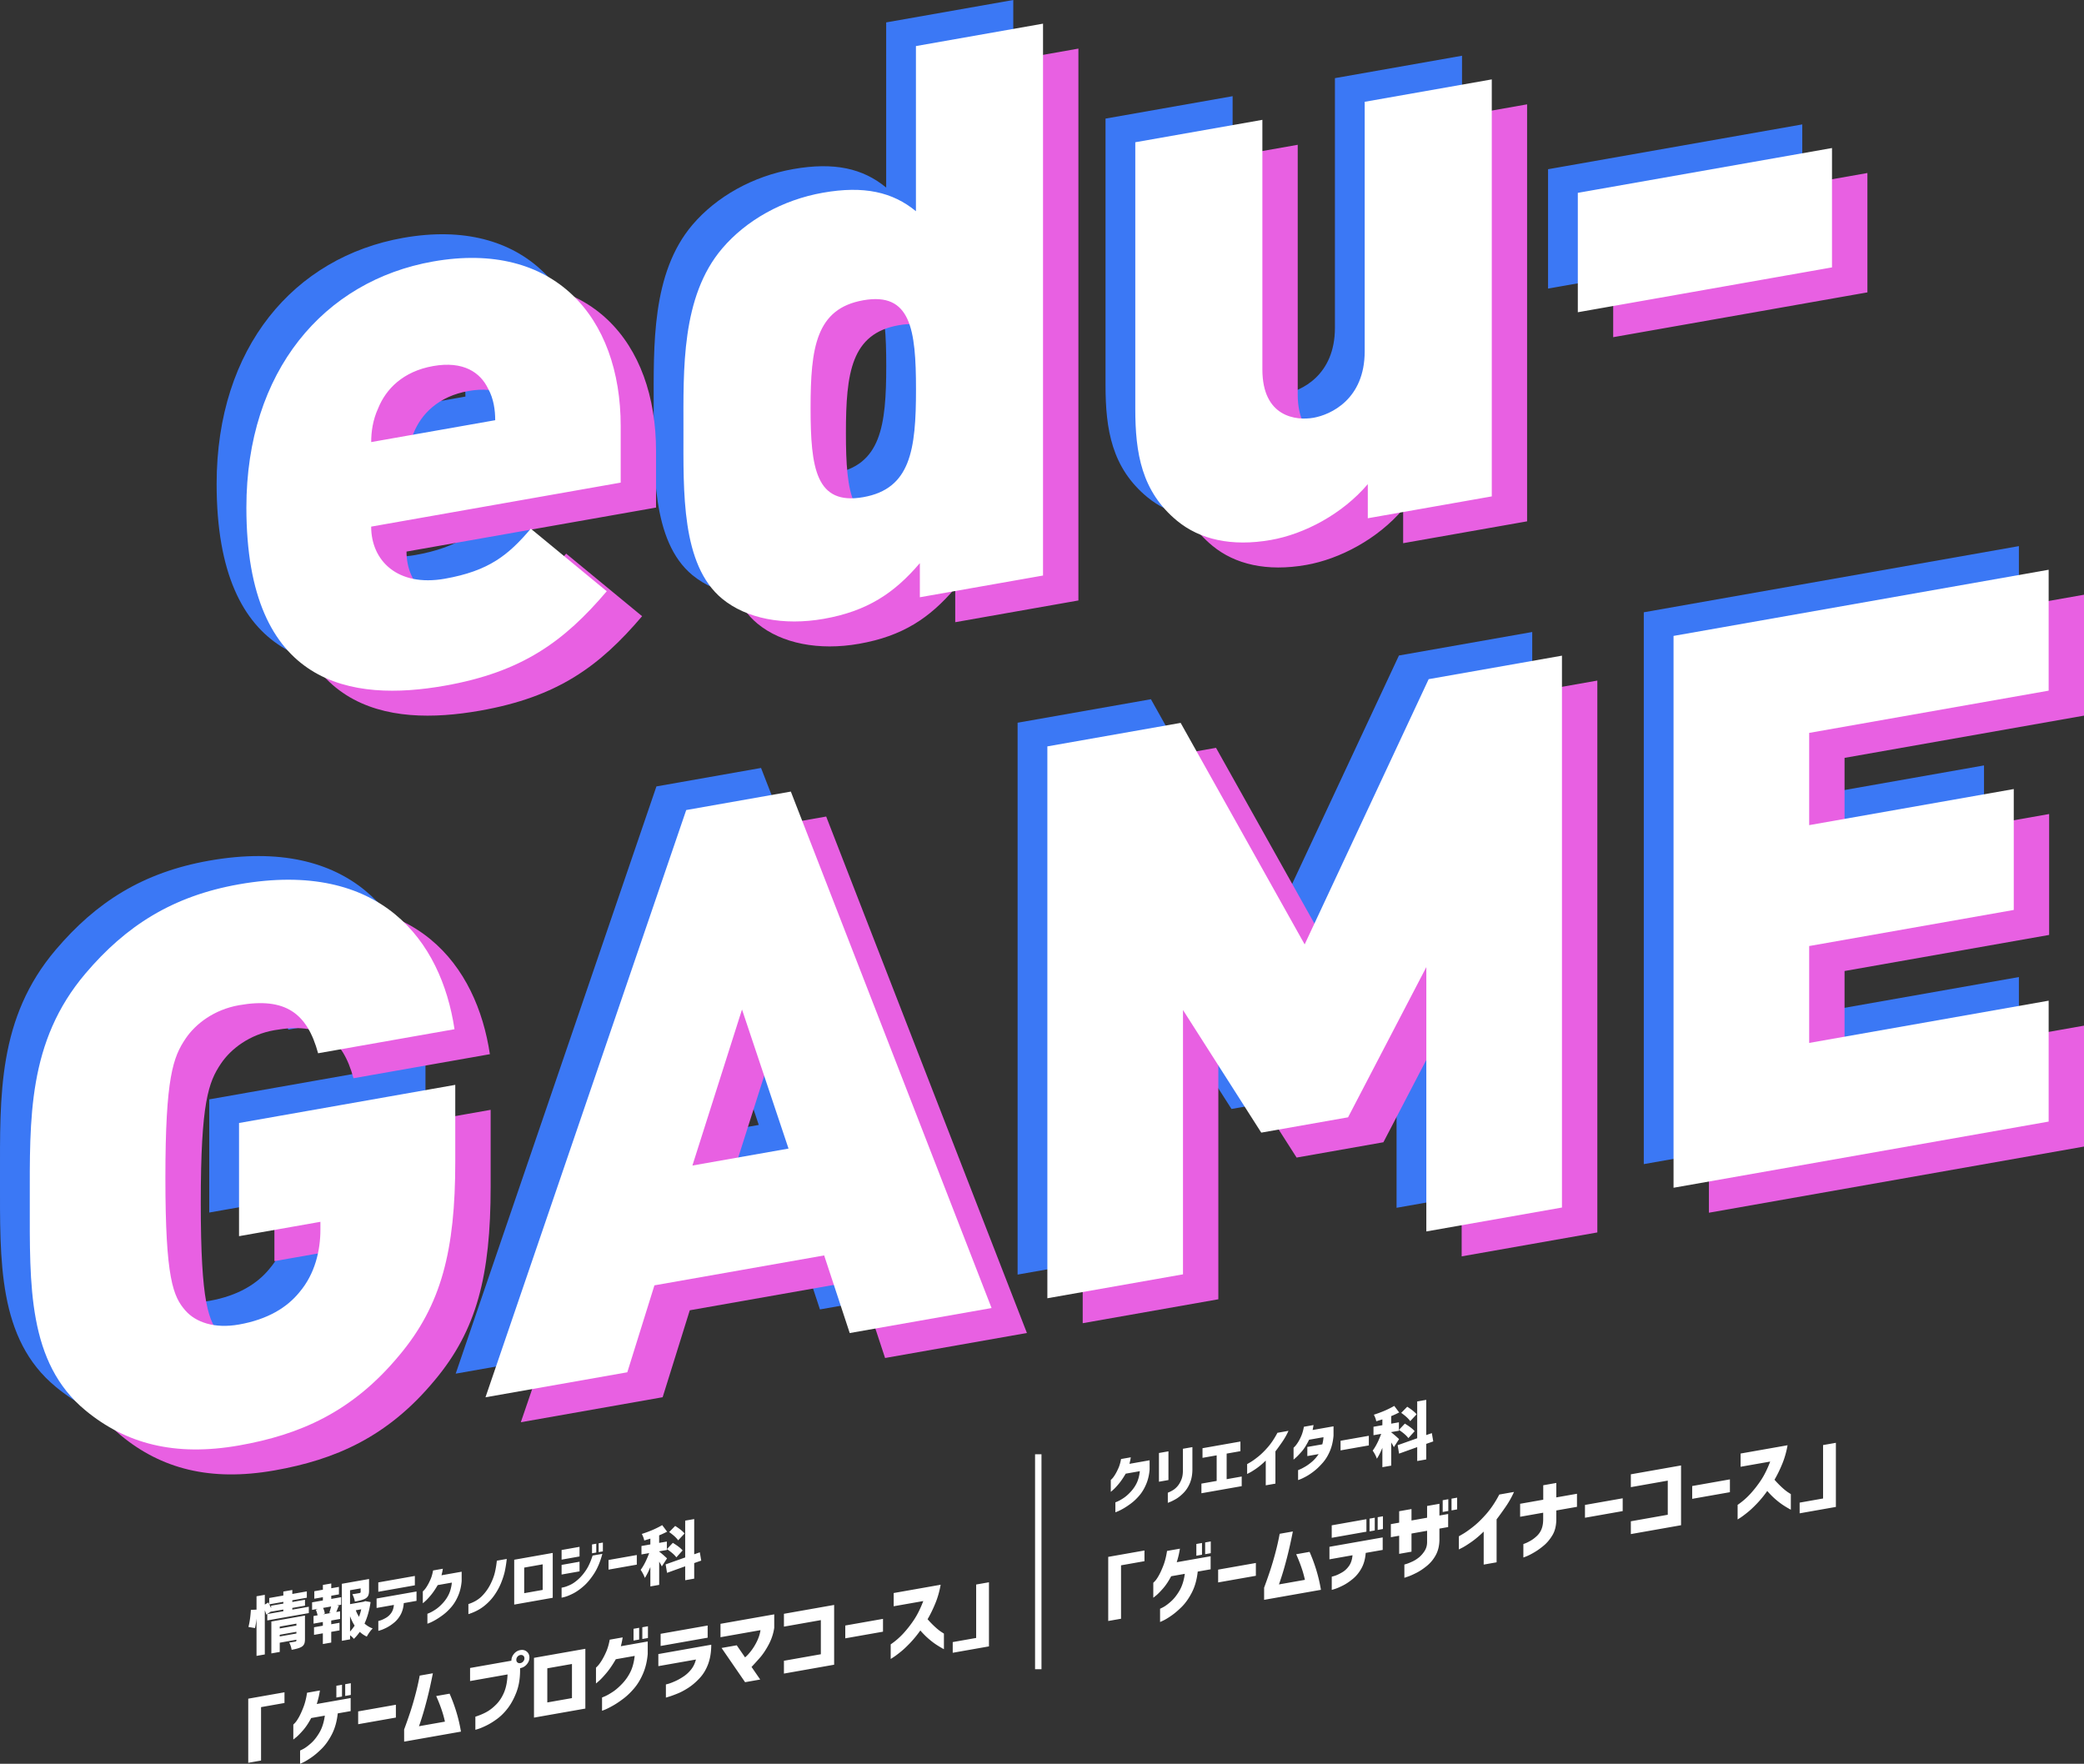 <svg id="Layer_2" xmlns="http://www.w3.org/2000/svg" viewBox="0 0 649.18 549.4"><rect x="0" y="0" width="649.18" height="549.4" fill="#333333" stroke="none"/><defs><style>.cls-1{fill:#3b78f5}.cls-1,.cls-2,.cls-3{stroke-width:0}.cls-2{fill:#e860e2}.cls-3{fill:#fff}</style></defs><g id="design"><path class="cls-1" d="M106.35 156.66c0 10.62 8.21 18.83 22.93 16.24 13.76-2.43 19.8-7.35 26.8-15.59l23.66 19.49c-13.28 15.62-26.32 25.16-50.46 29.42-28.73 5.07-61.8.52-61.8-55.49 0-42.49 24.14-70.65 58.18-76.65 37.66-6.64 58.42 17.22 58.42 51.26v17.62l-77.74 13.71zm36.45-42.88c-2.41-5.13-7.73-8.78-17.14-7.12-9.42 1.66-14.73 7.18-17.14 13.16-1.69 3.68-2.17 7.38-2.17 10.52l38.63-6.81c0-3.14-.48-6.67-2.17-9.76zM277.27 178.67v-10.62c-7.97 9.37-16.42 14.97-29.94 17.35-12.55 2.21-24.14-.09-31.63-6.25-12.79-10.54-12.07-33.36-12.07-52.43s-.72-41.64 12.07-56.69c7.49-8.8 18.83-15.15 31.38-17.36 12.8-2.26 21.73-.21 28.97 5.75V6.98L315.64 0v171.9l-38.38 6.77zm-17.62-92.5c-14.73 2.6-16.42 14.73-16.42 33.56s1.69 30.36 16.42 27.77c14.73-2.6 16.42-14.72 16.42-33.56s-1.69-30.36-16.42-27.77zM416.81 154.06v-10.62c-7.97 9.37-19.8 15.56-30.18 17.39-12.31 2.17-22.21-.19-29.21-5.95-11.1-9.15-13.04-21.12-13.04-34.88V36.94l39.59-6.98v77.74c0 14.97 10.62 15.99 15.93 15.06 5.31-.94 15.94-5.71 15.94-20.68V24.34l39.59-6.98v129.89l-38.63 6.81zM482.23 89.89V52.71l79.19-13.96v37.18l-79.19 13.96z"/><path class="cls-2" d="M126.63 171.8c0 10.62 8.21 18.83 22.93 16.24 13.76-2.43 19.8-7.35 26.8-15.59l23.66 19.49c-13.28 15.62-26.32 25.16-50.46 29.42-28.73 5.07-61.8.52-61.8-55.49 0-42.49 24.14-70.65 58.18-76.65 37.66-6.64 58.42 17.22 58.42 51.26v17.62l-77.74 13.71zm36.46-42.89c-2.41-5.13-7.73-8.78-17.14-7.12-9.41 1.66-14.73 7.18-17.14 13.16-1.69 3.68-2.17 7.38-2.17 10.52l38.63-6.81c0-3.14-.48-6.67-2.17-9.76zM297.56 193.8v-10.62c-7.97 9.37-16.42 14.97-29.94 17.35-12.55 2.21-24.14-.09-31.63-6.25-12.8-10.54-12.07-33.36-12.07-52.43s-.73-41.64 12.07-56.69c7.48-8.8 18.83-15.15 31.38-17.36 12.8-2.26 21.73-.21 28.97 5.75V22.12l39.59-6.98v171.9l-38.38 6.77zm-17.63-92.49c-14.73 2.6-16.42 14.73-16.42 33.56s1.69 30.36 16.42 27.77c14.73-2.6 16.42-14.72 16.42-33.56s-1.69-30.36-16.42-27.77zM437.09 169.2v-10.62c-7.97 9.37-19.8 15.56-30.18 17.39-12.31 2.17-22.21-.19-29.21-5.95-11.1-9.15-13.04-21.12-13.04-34.88V52.08l39.59-6.98v77.74c0 14.97 10.62 15.99 15.93 15.06 5.31-.94 15.93-5.71 15.93-20.68V39.48l39.59-6.98v129.89l-38.63 6.81zM502.52 105.03V67.85l79.19-13.96v37.18l-79.19 13.96z"/><path class="cls-3" d="M115.62 164.03c0 10.62 8.21 18.83 22.93 16.24 13.76-2.43 19.8-7.35 26.8-15.59l23.66 19.49c-13.28 15.62-26.32 25.16-50.46 29.42-28.73 5.07-61.8.52-61.8-55.49 0-42.49 24.14-70.65 58.18-76.65 37.66-6.64 58.42 17.22 58.42 51.26v17.62l-77.74 13.71zm36.46-42.89c-2.41-5.13-7.73-8.78-17.14-7.12-9.41 1.66-14.73 7.18-17.14 13.16-1.69 3.68-2.17 7.38-2.17 10.52l38.63-6.81c0-3.14-.48-6.67-2.17-9.76zM286.54 186.03v-10.62c-7.97 9.37-16.42 14.97-29.94 17.35-12.55 2.21-24.14-.09-31.63-6.25-12.79-10.54-12.07-33.36-12.07-52.43s-.73-41.64 12.07-56.69c7.49-8.8 18.83-15.15 31.38-17.36 12.8-2.26 21.73-.21 28.97 5.76V14.35l39.59-6.98v171.9l-38.39 6.77zm-17.62-92.5c-14.73 2.6-16.42 14.73-16.42 33.56s1.69 30.36 16.42 27.77c14.73-2.6 16.42-14.72 16.42-33.56s-1.69-30.36-16.42-27.77zM426.08 161.42V150.8c-7.97 9.37-19.8 15.56-30.18 17.39-12.31 2.17-22.21-.19-29.21-5.95-11.1-9.15-13.04-21.12-13.04-34.88V44.31l39.59-6.98v77.74c0 14.97 10.62 15.99 15.93 15.06 5.31-.94 15.94-5.71 15.94-20.68V31.71l39.59-6.98v129.89l-38.63 6.81zM491.5 97.25V60.07l79.18-13.96v37.18L491.5 97.26z"/><path class="cls-1" d="M115.16 414.75c-14.73 17.81-31.14 24.81-49.97 28.13-20.04 3.53-35.25-.54-47.8-10.88C-.72 417.08 0 392.81 0 366.97s-.73-49.85 17.38-71.15c12.55-14.77 27.04-24.08 47.8-27.74 44.18-7.79 63.01 17.62 67.12 45.14l-42.49 7.49c-3.38-12.44-10.14-17.53-24.63-14.97-7.73 1.36-13.52 5.76-16.66 10.42-3.86 5.75-6.28 11.97-6.28 43.36s2.41 37 6.28 41.38c3.14 3.55 8.93 5.67 16.66 4.31 8.93-1.58 14.97-5.3 18.83-10.08 4.83-5.68 6.52-12.98 6.52-19.5v-2.41l-25.35 4.47v-35.25l67.36-11.88v23.9c0 27.76-4.35 44.71-17.38 60.28z"/><path class="cls-2" d="M135.45 429.89c-14.73 17.81-31.14 24.81-49.97 28.13-20.04 3.53-35.25-.54-47.8-10.88-18.11-14.91-17.38-39.18-17.38-65.02s-.73-49.85 17.38-71.15c12.55-14.77 27.04-24.08 47.8-27.74 44.18-7.79 63.01 17.62 67.12 45.14l-42.49 7.49c-3.38-12.44-10.14-17.53-24.63-14.97-7.73 1.36-13.52 5.76-16.66 10.42-3.86 5.75-6.28 11.97-6.28 43.36s2.41 37 6.28 41.38c3.14 3.55 8.93 5.67 16.66 4.3 8.93-1.58 14.97-5.3 18.83-10.08 4.83-5.68 6.52-12.98 6.52-19.5v-2.41l-25.35 4.47v-35.25l67.36-11.88v23.9c0 27.76-4.35 44.71-17.38 60.28z"/><path class="cls-3" d="M124.43 422.11c-14.73 17.81-31.14 24.81-49.97 28.13-20.04 3.53-35.25-.54-47.8-10.88-18.11-14.91-17.38-39.18-17.38-65.02s-.73-49.85 17.38-71.15c12.55-14.77 27.04-24.08 47.8-27.74 44.18-7.79 63.01 17.62 67.12 45.14l-42.49 7.49c-3.38-12.44-10.14-17.53-24.63-14.97-7.73 1.36-13.52 5.76-16.66 10.42-3.86 5.75-6.28 11.97-6.28 43.36s2.41 37 6.28 41.38c3.14 3.55 8.93 5.67 16.66 4.3 8.93-1.58 14.97-5.3 18.83-10.08 4.83-5.68 6.52-12.98 6.52-19.5v-2.41l-25.35 4.47V349.8l67.36-11.88v23.9c0 27.76-4.35 44.71-17.38 60.28z"/><path class="cls-1" d="M255.42 407.88l-7.97-24.19-52.87 9.32-8.45 27.08-44.18 7.79 62.53-182.92 32.59-5.75 62.53 160.87-44.18 7.79zm-33.55-100.8l-15.45 48.6 29.94-5.28-14.49-43.32z"/><path class="cls-2" d="M275.71 423.01l-7.97-24.19-52.87 9.32-8.45 27.08-44.18 7.79 62.53-182.92 32.59-5.75 62.53 160.87-44.18 7.79zm-33.56-100.79l-15.45 48.6 29.94-5.28-14.49-43.32z"/><path class="cls-3" d="M264.7 415.24l-7.97-24.19-52.87 9.32-8.45 27.08-44.18 7.79 62.53-182.92 32.59-5.75 62.53 160.87-44.18 7.79zm-33.56-100.79l-15.45 48.6 29.94-5.28-14.49-43.32z"/><path class="cls-1" d="M435.04 376.2v-82.33l-24.38 46.79-27.04 4.77-24.38-38.19v82.33l-42.25 7.45v-171.9l41.53-7.32 38.63 69 38.63-82.62 41.52-7.32v171.9l-42.25 7.45z"/><path class="cls-2" d="M455.32 391.34v-82.33l-24.38 46.79-27.04 4.77-24.38-38.19v82.33l-42.25 7.45v-171.9l41.53-7.32 38.63 68.99 38.63-82.62 41.52-7.32v171.9l-42.25 7.45z"/><path class="cls-3" d="M444.31 383.57v-82.33l-24.38 46.79-27.04 4.77-24.38-38.19v82.33l-42.25 7.45v-171.9l41.52-7.32 38.63 69 38.63-82.62 41.52-7.32v171.9l-42.25 7.45z"/><path class="cls-1" d="M512.05 362.62v-171.9l116.85-20.61v37.66l-74.6 13.16v28.73l63.73-11.24v37.66l-63.73 11.24v30.18l74.6-13.16V342l-116.85 20.61z"/><path class="cls-2" d="M532.34 377.76v-171.9l116.85-20.61v37.66l-74.6 13.16v28.73l63.73-11.24v37.66l-63.73 11.24v30.18l74.6-13.16v37.66l-116.85 20.61z"/><path class="cls-3" d="M521.32 369.98v-171.9l116.85-20.61v37.66l-74.6 13.16v28.73l63.73-11.24v37.66l-63.73 11.24v30.18l74.6-13.16v37.66l-116.85 20.61zM91.07 501.38l5.13-.9v1.98l-12.94 2.28v-1.98l5-.88v-.53l-3.82.67v-.06l-1.49.97c-.08-.32-.23-.77-.46-1.35v13.76l-2.58.45v-11.64c-.11 1.1-.27 2.1-.48 2.98l-2.04-.35c.38-1.44.63-3.21.76-5.32l1.76-.08v-4.16l2.58-.45v3.03l1.11-.65.27.54v-1.93l4.39-.77v-1.24l2.8-.49v1.24l4.52-.8v1.97l-4.52.8v.53l3.95-.7v1.85l-3.95.7v.53zm-6.62-1.22l3.82-.67v-.53l-4.37.77c.25.54.44.94.55 1.2v-.76zM95 503.22v7.33c0 .61-.07 1.1-.22 1.47-.15.37-.41.68-.79.92-.55.36-1.6.68-3.15.96-.1-.72-.35-1.48-.74-2.27.31-.03.93-.13 1.87-.29.24-.04.36-.17.36-.37v-.21l-5.19.92v2.88l-2.61.46v-9.94L95 503.23zm-2.67 2.52l-5.19.92v.59l5.19-.92v-.59zm-5.19 4l5.19-.92v-.53l-5.19.92v.53zM103.19 497.03v1.01l3.09-.54v2.35l-1.38.24.65.06c-.3.74-.57 1.4-.8 1.97l1.2-.21v2.37l-2.77.49v1.16l2.58-.45v2.37l-2.58.45v3.34l-2.61.46v-3.34l-2.75.48v-2.37l2.75-.48v-1.16l-2.9.51v-2.37l1.26-.22c-.12-.58-.3-1.16-.55-1.73l.63-.28-1.79.32v-2.35l3.36-.59v-1.01l-2.67.47v-2.33l2.67-.47v-1.49l2.61-.46v1.49l2.39-.42v2.33l-2.39.42zm-.04 5.37l-.57-.05c.24-.73.43-1.38.57-1.95l-2.5.44c.31.71.48 1.3.53 1.76l-.55.25 2.52-.44zm10.61-3.67l1.68.3c-.36 2.51-.99 4.73-1.89 6.69.78.69 1.62 1.2 2.54 1.52-.69.71-1.3 1.55-1.83 2.54-.82-.38-1.54-.87-2.18-1.47-.6.84-1.21 1.57-1.85 2.18-.19-.28-.58-.66-1.18-1.13v1.28l-2.56.45v-17.76l8.47-1.49v3.66c0 .61-.08 1.1-.24 1.47-.16.37-.44.68-.85.93-.58.36-1.7.68-3.34.97-.09-.68-.34-1.45-.76-2.29.54-.07 1.27-.19 2.19-.35.25-.06.38-.17.38-.33v-1.14l-3.3.58v4.33l4.25-.75.46-.18zm-4.72 4.69v4.79c.52-.58 1-1.19 1.43-1.85-.58-.91-1.06-1.89-1.43-2.93zm3.48-2.14l-1.68.3c.19.58.52 1.26.99 2.04.29-.78.52-1.55.69-2.33zM117.31 500.84v-2.92l12.44-2.19v2.92l-3.97.7c-.1 1.38-.43 2.57-.97 3.57-.55 1-1.22 1.83-2.03 2.5-.81.66-1.58 1.18-2.33 1.56-.74.37-1.36.64-1.85.79-.49.16-.74.23-.75.22v-3.07s.25-.06.73-.21c.47-.15 1.03-.42 1.67-.79.64-.37 1.19-.88 1.64-1.53.45-.65.72-1.47.81-2.48l-5.38.95zm.53-5.02v-2.92l11.39-2.01v2.92l-11.39 2.01zM137.95 488.63c-.05.37-.11.72-.19 1.06-.08.34-.15.68-.23.99l6.28-1.11v2.92c-.14 1.68-.5 3.2-1.09 4.57-.58 1.37-1.29 2.53-2.11 3.49s-1.66 1.76-2.52 2.41c-.86.65-1.66 1.18-2.4 1.61-.74.42-1.35.73-1.82.92-.47.19-.71.28-.73.27v-3.09s.26-.09.75-.31 1.09-.56 1.8-1.03 1.46-1.12 2.23-1.96c.78-.84 1.4-1.75 1.88-2.75s.8-2.22.96-3.66l-4.41.78c-.74 1.28-1.46 2.33-2.16 3.17-.7.84-1.28 1.46-1.75 1.87-.46.41-.71.61-.73.61v-3.68s.16-.15.43-.43.59-.72.94-1.3c.36-.58.7-1.27 1.04-2.04.34-.78.6-1.7.79-2.76l3.01-.53zM145.91 502.78v-3.13c1.73-.57 3.12-1.39 4.17-2.44 1.05-1.06 1.9-2.22 2.56-3.48.66-1.27 1.14-2.47 1.44-3.62s.53-2.47.69-3.97l3.09-.55c-.15 1.35-.34 2.57-.57 3.67-.23 1.1-.6 2.3-1.12 3.61-.51 1.31-1.21 2.62-2.1 3.91-.88 1.29-1.99 2.47-3.32 3.52s-2.94 1.88-4.83 2.48zM172.18 497.69l-12 2.12v-13.97l12-2.12v13.97zm-3.13-10.42l-5.76 1.02v7.97l5.76-1.02v-7.97zM174.94 485.81v-3l5.59-.99v3l-5.59.99zm12.69-1.8c-.64 2.44-1.49 4.48-2.56 6.14-1.07 1.65-2.18 2.98-3.33 3.97-1.15 1-2.24 1.75-3.27 2.27-1.03.51-1.87.86-2.53 1.03-.65.17-.99.25-1 .24v-3.11s.27-.04.78-.17c.51-.12 1.16-.37 1.96-.74.79-.37 1.63-.96 2.51-1.76.88-.8 1.69-1.77 2.43-2.9.74-1.13 1.4-2.61 1.98-4.44l3.03-.53zm-12.69 6.44v-3l5.59-.99v3l-5.59.99zm9.48-6.62v-2.75l1.32-.23v2.75l-1.32.23zm2.06-.36v-2.75l1.32-.23v2.75l-1.32.23zM189.56 488.92v-3l8.81-1.55v3l-8.81 1.55zM207.78 485.42l-1.62 2.5c-.14-.32-.41-.81-.82-1.48v7.23l-2.75.48v-6.03c-.62 1.5-1.2 2.63-1.72 3.39-.24-.76-.68-1.6-1.3-2.52.97-1.3 1.85-3.04 2.65-5.22l-2.4.42v-2.63l2.77-.49v-1.81c-.89.28-1.53.48-1.91.58-.09-.57-.34-1.25-.75-2.04 2.43-.77 4.55-1.69 6.35-2.74l1.53 2.04c-.86.44-1.69.83-2.48 1.14v2.35l2.4-.42v2.63l-2.4.42v.08c.24.16.65.5 1.23 1 .58.51.98.88 1.21 1.1zm10.66.69l-2.19.77v4.85l-2.81.49v-4.33l-5.65 2.03-.44-2.63 6.09-2.16v-11.47l2.81-.49v10.97l1.75-.61.44 2.59zm-10.68-3.59l1.83-1.94c1.45.88 2.47 1.66 3.05 2.36l-1.95 2.16c-.57-.78-1.55-1.63-2.94-2.57zm5.47-4.84l-1.98 2.12c-.53-.78-1.47-1.64-2.8-2.58l1.87-1.91c1.41.9 2.39 1.68 2.92 2.37zM81.32 548.39l-3.99.7v-19.97l11.29-1.99v3.33l-7.3 1.29v16.64zM99.66 526.56c-.12.77-.26 1.5-.43 2.21-.17.71-.36 1.38-.56 2.01l10.56-1.86v4.07l-4.02.71c-.27 2.51-.88 4.67-1.82 6.5s-1.99 3.31-3.14 4.46c-1.15 1.15-2.24 2.07-3.26 2.77-1.02.7-1.85 1.21-2.51 1.52-.65.31-.99.46-1 .44v-4.12s.38-.16 1.03-.51 1.45-.94 2.38-1.77c.93-.83 1.81-1.94 2.63-3.34.82-1.4 1.38-3.15 1.67-5.25l-4.25.75c-.81 1.53-1.65 2.8-2.52 3.79-.87.99-1.58 1.72-2.15 2.19s-.87.7-.9.71v-4.66s.2-.17.56-.56c.36-.38.75-.98 1.2-1.77.44-.8.91-1.83 1.4-3.1.49-1.27.87-2.76 1.12-4.48l4.02-.71zm5.12 2.2v-3.66l1.76-.31v3.66l-1.76.31zm2.75-.49v-3.66l1.75-.31v3.66l-1.75.31zM111.57 537.07v-3.99l11.75-2.07V535l-11.75 2.07zM134.84 521.22c-.58 2.95-1.17 5.59-1.77 7.93-.6 2.34-1.14 4.25-1.62 5.74-.47 1.49-.79 2.43-.94 2.81l8.09-1.43a32.52 32.52 0 00-1.04-3.72c-.46-1.35-1.02-2.77-1.68-4.25l4.17-.74c.83 1.89 1.55 3.83 2.15 5.83.6 2 1.06 3.99 1.39 5.99l-17.7 3.12v-3.79c.7-1.87 1.3-3.6 1.83-5.18s1.06-3.37 1.6-5.37c.54-1.99 1.02-4.07 1.42-6.23l4.09-.72zM160.11 515.14c.54-.64 1.2-1.03 1.98-1.16.78-.14 1.45.02 2 .47.55.45.83 1.07.83 1.85s-.28 1.49-.83 2.13c-.55.64-1.22 1.03-2 1.17-.03 0-.06.01-.08.01v.94c-.03 2.5-.42 4.71-1.17 6.64-.75 1.93-1.64 3.57-2.67 4.91-1.03 1.34-2.13 2.44-3.28 3.29-1.15.85-2.25 1.53-3.28 2.04-1.04.51-1.88.87-2.53 1.08-.65.21-.99.31-1 .29v-4.07c1.36-.44 2.54-.94 3.54-1.5s2-1.34 2.99-2.35c.99-1.01 1.8-2.26 2.43-3.77.63-1.51.98-3.36 1.07-5.54l-11.68 2.06v-4.07l12.87-2.27c0-.78.27-1.5.81-2.15zm3.25 1.43c0-.37-.12-.66-.37-.85-.25-.19-.55-.26-.9-.2-.36.06-.65.23-.89.51s-.36.61-.36.98.12.63.36.83.53.26.89.2.66-.23.9-.52c.25-.28.37-.6.37-.96zM182.34 532.2l-16 2.82V516.4l16-2.82v18.62zm-4.17-13.89l-7.68 1.35v10.63l7.68-1.35v-10.63zM193.96 510.03c-.07.49-.15.96-.25 1.42-.1.46-.2.9-.31 1.33l8.37-1.48v3.89c-.19 2.24-.67 4.27-1.45 6.09-.78 1.83-1.72 3.38-2.81 4.65-1.09 1.28-2.21 2.35-3.36 3.21-1.14.86-2.21 1.58-3.21 2.14-.99.56-1.8.97-2.43 1.23-.63.25-.95.38-.97.36v-4.12s.35-.13 1-.42 1.45-.75 2.4-1.38c.95-.63 1.94-1.5 2.98-2.61 1.04-1.11 1.87-2.34 2.51-3.67.64-1.33 1.06-2.96 1.28-4.88l-5.88 1.04c-.98 1.7-1.94 3.11-2.87 4.22-.93 1.11-1.71 1.95-2.33 2.5-.62.55-.95.82-.98.81v-4.91s.21-.19.57-.57c.36-.38.78-.96 1.26-1.73.47-.78.94-1.69 1.39-2.73.45-1.04.8-2.27 1.06-3.68l4.02-.71zm3.39.98v-3.66l1.75-.31v3.66l-1.75.31zm2.74-.48v-3.66l1.75-.31v3.66l-1.75.31zM205.08 519.01v-3.79l16.48-2.91c0 2.22-.31 4.2-.94 5.94-.63 1.74-1.52 3.23-2.67 4.46-1.15 1.24-2.32 2.24-3.51 3.01-1.19.77-2.31 1.37-3.38 1.8-1.07.43-1.93.75-2.59.95-.66.2-1.01.31-1.04.31v-4.1s.3-.06.84-.22 1.23-.43 2.06-.8c.83-.37 1.7-.85 2.59-1.45.9-.6 1.69-1.33 2.38-2.2.69-.87 1.18-1.9 1.49-3.09l-11.7 2.06zm.71-6.31v-3.79l14.65-2.58v3.79l-14.65 2.58zM224.44 509.97v-4.17l16.74-2.95v4.2c-.27 1.83-.85 3.58-1.74 5.24-.89 1.67-1.82 3.05-2.79 4.15-.97 1.1-1.81 2.03-2.54 2.79l2.7 3.92-4.71.83-7.33-10.66 4.73-.83 2.59 3.76c.54-.43 1.17-1.1 1.87-2.01.7-.9 1.33-1.93 1.87-3.06s.9-2.27 1.07-3.41l-12.46 2.2zM244.2 506.67v-3.99l15.64-2.76v18.62l-15.64 2.76v-3.99l11.5-2.03v-10.63l-11.5 2.03zM263.31 510.32v-3.99l11.75-2.07v3.99l-11.75 2.07zM278.39 500.31v-4.1l14.63-2.58c-.36 2.03-.9 3.95-1.64 5.76s-1.55 3.47-2.43 4.98c.76.87 1.52 1.65 2.28 2.35.76.7 1.41 1.22 1.96 1.58.55.35.83.54.85.55v4.86c-.92-.5-1.75-1-2.49-1.49-.75-.5-1.54-1.11-2.39-1.85-.85-.74-1.67-1.58-2.47-2.5a34.704 34.704 0 01-3.17 3.88c-1.08 1.13-2.07 2.07-2.99 2.8-.92.74-1.65 1.29-2.21 1.65-.56.36-.85.54-.86.55v-4.55c1.48-1.01 2.8-2.16 3.98-3.45a35.12 35.12 0 003.32-4.27c1.03-1.56 1.98-3.48 2.85-5.77l-9.21 1.62zM304.08 493.56l3.99-.7v19.97l-11.29 1.99v-3.33l7.3-1.29v-16.64zM352.25 453.92c-.05.36-.12.72-.19 1.06-.08.34-.15.68-.23.99l6.28-1.11v2.92c-.14 1.68-.5 3.2-1.09 4.57-.58 1.37-1.29 2.53-2.11 3.49-.82.96-1.66 1.76-2.52 2.41-.86.65-1.66 1.18-2.4 1.61-.74.42-1.35.73-1.82.92-.47.19-.71.28-.72.27v-3.09s.26-.09.75-.31 1.09-.56 1.8-1.03 1.46-1.12 2.23-1.96c.78-.84 1.4-1.75 1.88-2.75s.8-2.22.96-3.66l-4.41.78c-.74 1.28-1.46 2.33-2.16 3.17-.7.84-1.28 1.46-1.75 1.87-.46.41-.71.62-.73.61V461s.16-.15.43-.43.59-.72.94-1.3c.36-.58.7-1.27 1.04-2.04.34-.78.6-1.7.79-2.76l3.01-.53zM361.02 461.54v-8.95l2.96-.52v8.95l-2.96.52zm2.75 3.43c.66-.27 1.23-.56 1.72-.87.48-.31.94-.72 1.36-1.22.43-.51.8-1.14 1.12-1.91.33-.76.49-1.67.51-2.71v-6.98l2.96-.52v6.98c-.01 1.59-.27 2.99-.76 4.19-.5 1.2-1.15 2.22-1.96 3.05-.81.83-1.59 1.46-2.32 1.89s-1.35.74-1.84.94c-.5.2-.76.3-.78.31v-3.15zM374.59 454.1v-3l11.81-2.08v3l-4.29.76v7.97l4.69-.83v3l-12.55 2.21v-3l4.75-.84v-7.97l-4.41.78zM401.37 445.69c-.53 1.2-1.19 2.36-1.96 3.47-.77 1.12-1.47 2.09-2.11 2.93v10.04l-3.01.53v-7.71c-.98.96-1.92 1.76-2.82 2.39-.9.63-1.62 1.08-2.16 1.36-.53.28-.81.42-.82.42v-3.07s.34-.19.97-.56c.64-.37 1.45-.95 2.43-1.73.99-.78 2.01-1.79 3.08-3.02s2.05-2.72 2.96-4.44l3.43-.61zM409.18 443.88c-.06.38-.13.73-.19 1.04-.06.31-.1.48-.11.51l6.52-1.15v2.92c-.15 1.77-.52 3.35-1.1 4.73-.58 1.39-1.3 2.59-2.17 3.6-.87 1.01-1.74 1.87-2.63 2.58-.89.71-1.72 1.28-2.5 1.71-.78.43-1.41.74-1.89.93-.48.19-.73.28-.75.27v-3.09l.67-.28c.43-.18.98-.48 1.65-.87.67-.4 1.36-.91 2.09-1.54.72-.63 1.39-1.4 2-2.31l-3.53.62v-2.84l4.67-.82c.2-.77.32-1.51.36-2.22l-4.48.79c-.79 1.6-1.55 2.82-2.29 3.66-.74.84-1.34 1.47-1.81 1.89-.47.43-.72.64-.74.63v-3.68s.16-.15.43-.43.59-.71.95-1.27.71-1.24 1.05-2.04c.34-.8.6-1.74.79-2.8l3-.53zM417.59 451.78v-3l8.81-1.55v3l-8.81 1.55zM435.81 448.28l-1.62 2.5c-.14-.32-.41-.81-.82-1.48v7.23l-2.75.48v-6.03c-.62 1.5-1.2 2.63-1.72 3.39-.24-.76-.67-1.6-1.3-2.52.97-1.3 1.85-3.04 2.65-5.22l-2.4.42v-2.63l2.77-.49v-1.81c-.89.28-1.53.48-1.91.58-.09-.57-.34-1.25-.74-2.04 2.43-.77 4.55-1.69 6.35-2.74l1.53 2.04c-.86.44-1.69.83-2.48 1.14v2.35l2.4-.42v2.63l-2.4.42v.08c.24.16.65.5 1.23 1 .58.51.98.88 1.21 1.1zm10.66.7l-2.19.77v4.85l-2.81.49v-4.33l-5.65 2.03-.44-2.63 6.09-2.16v-11.47l2.81-.49v10.97l1.75-.61.44 2.59zm-10.68-3.6l1.83-1.94c1.45.88 2.47 1.66 3.05 2.36l-1.95 2.16c-.57-.78-1.55-1.63-2.94-2.57zm5.48-4.83l-1.98 2.12c-.53-.78-1.47-1.64-2.8-2.58l1.87-1.91c1.41.9 2.38 1.68 2.92 2.37zM349.21 504.22l-3.99.7v-19.97l11.29-1.99v3.33l-7.3 1.29v16.64zM367.55 482.39c-.12.77-.26 1.5-.43 2.21-.17.71-.36 1.38-.56 2.01l10.56-1.86v4.07l-4.02.71c-.27 2.51-.88 4.67-1.82 6.5s-1.99 3.31-3.14 4.46c-1.15 1.14-2.24 2.07-3.26 2.77-1.02.71-1.85 1.21-2.51 1.52-.65.31-.99.46-1 .44v-4.12s.38-.16 1.03-.51 1.45-.94 2.38-1.77c.93-.83 1.81-1.94 2.63-3.34.82-1.4 1.38-3.15 1.67-5.25l-4.25.75c-.81 1.53-1.65 2.8-2.52 3.79s-1.58 1.72-2.15 2.19c-.57.47-.87.7-.9.71v-4.66s.2-.17.56-.56c.36-.38.75-.98 1.2-1.77.44-.8.91-1.83 1.4-3.1.49-1.27.86-2.76 1.12-4.48l4.02-.71zm5.12 2.2v-3.66l1.76-.31v3.66l-1.76.31zm2.74-.48v-3.66l1.75-.31v3.66l-1.75.31zM379.46 492.91v-3.99l11.75-2.07v3.99l-11.75 2.07zM402.73 477.05c-.58 2.95-1.17 5.59-1.77 7.93-.6 2.34-1.14 4.25-1.62 5.74s-.79 2.43-.94 2.81l8.09-1.43a32.52 32.52 0 00-1.04-3.72c-.46-1.35-1.02-2.77-1.68-4.25l4.17-.74c.83 1.89 1.55 3.83 2.15 5.83.6 2 1.06 3.99 1.39 5.99l-17.7 3.12v-3.79c.7-1.87 1.3-3.6 1.83-5.18a97.11 97.11 0 001.6-5.37c.54-1.99 1.02-4.07 1.42-6.23l4.09-.72zM414.13 485.7v-3.89l16.59-2.92v3.89l-5.29.93c-.14 1.84-.57 3.42-1.3 4.76-.73 1.33-1.63 2.44-2.71 3.33-1.08.89-2.11 1.58-3.1 2.07-.99.5-1.81.85-2.47 1.06-.65.21-.99.31-1 .29v-4.1s.34-.08.97-.28c.63-.2 1.37-.56 2.23-1.05s1.58-1.18 2.19-2.04c.6-.86.96-1.96 1.08-3.31l-7.17 1.27zm.71-6.69v-3.89l10.81-1.91v3.89l-10.81 1.91zm11.78-2v-3.97l1.63-.29v3.97l-1.63.29zm2.54-.45v-3.97l1.63-.29v3.97l-1.63.29zM435.85 484.01v-5.65l-2.59.46v-4.07l2.59-.46v-3.56l3.84-.68v3.56l4.86-.86v-3.66l3.84-.68v3.66l2.72-.48v4.07l-2.72.48v3.56c-.03 1.79-.41 3.34-1.12 4.66-.71 1.32-1.63 2.44-2.75 3.36-1.12.92-2.21 1.65-3.27 2.19s-1.95.94-2.67 1.18c-.72.25-1.09.37-1.11.37v-4.12s.27-.08.75-.23c.48-.15 1.08-.4 1.81-.74.72-.34 1.4-.78 2.05-1.31.64-.54 1.21-1.2 1.71-1.98.49-.78.75-1.68.76-2.7v-3.56l-4.86.86v5.65l-3.84.68zm13.56-13.05v-3.66l1.75-.31v3.66l-1.75.31zm2.75-.49v-3.66l1.75-.31v3.66l-1.75.31zM471.62 464.73c-.71 1.6-1.58 3.14-2.61 4.63-1.03 1.49-1.96 2.79-2.81 3.9v13.38l-4.02.71v-10.28c-1.31 1.28-2.56 2.34-3.76 3.18-1.21.84-2.16 1.45-2.88 1.82-.71.37-1.08.56-1.09.56v-4.1s.45-.25 1.3-.75c.85-.5 1.93-1.26 3.24-2.3 1.31-1.04 2.68-2.38 4.11-4.03 1.42-1.65 2.74-3.62 3.94-5.92l4.58-.81zM473.53 472.48v-4.07l7.2-1.27v-4.5l4.07-.72v4.5l6.44-1.13v4.07l-6.44 1.13v3.05c-.05 1.86-.46 3.42-1.22 4.68-.76 1.26-1.63 2.31-2.61 3.14-.98.83-1.96 1.54-2.94 2.12-.98.58-1.81 1.01-2.47 1.27-.66.27-1 .4-1.02.38v-4.17s.24-.09.67-.26c.43-.17.97-.44 1.6-.8s1.28-.85 1.92-1.45a5.92 5.92 0 001.46-2.13c.33-.82.5-1.78.52-2.89v-2.24l-7.2 1.27zM493.73 472.76v-3.99l11.75-2.07v3.99l-11.75 2.07zM508.02 463.22v-3.99l15.64-2.76v18.62l-15.64 2.76v-3.99l11.5-2.03V461.2l-11.5 2.03zM527.13 466.87v-3.99l11.75-2.07v3.99l-11.75 2.07zM542.21 456.86v-4.1l14.63-2.58c-.36 2.03-.9 3.95-1.64 5.76-.74 1.81-1.55 3.47-2.43 4.98.76.87 1.52 1.65 2.28 2.35.75.7 1.41 1.22 1.96 1.58.55.35.83.54.85.55v4.86c-.92-.5-1.75-1-2.49-1.49-.75-.5-1.54-1.11-2.39-1.85-.85-.74-1.67-1.58-2.47-2.5a34.704 34.704 0 01-3.17 3.88c-1.08 1.13-2.07 2.07-2.99 2.8-.92.74-1.65 1.29-2.21 1.65-.56.36-.85.54-.86.55v-4.55c1.48-1.01 2.8-2.16 3.98-3.45a35.12 35.12 0 003.32-4.27c1.03-1.56 1.98-3.48 2.85-5.77l-9.21 1.62zM567.9 450.12l3.99-.7v19.97l-11.29 1.99v-3.33l7.3-1.29v-16.64z"/><line x1="323.43" y1="452.99" x2="323.43" y2="519.94" fill="none" stroke="#fff" stroke-miterlimit="10" stroke-width="2"/></g></svg>